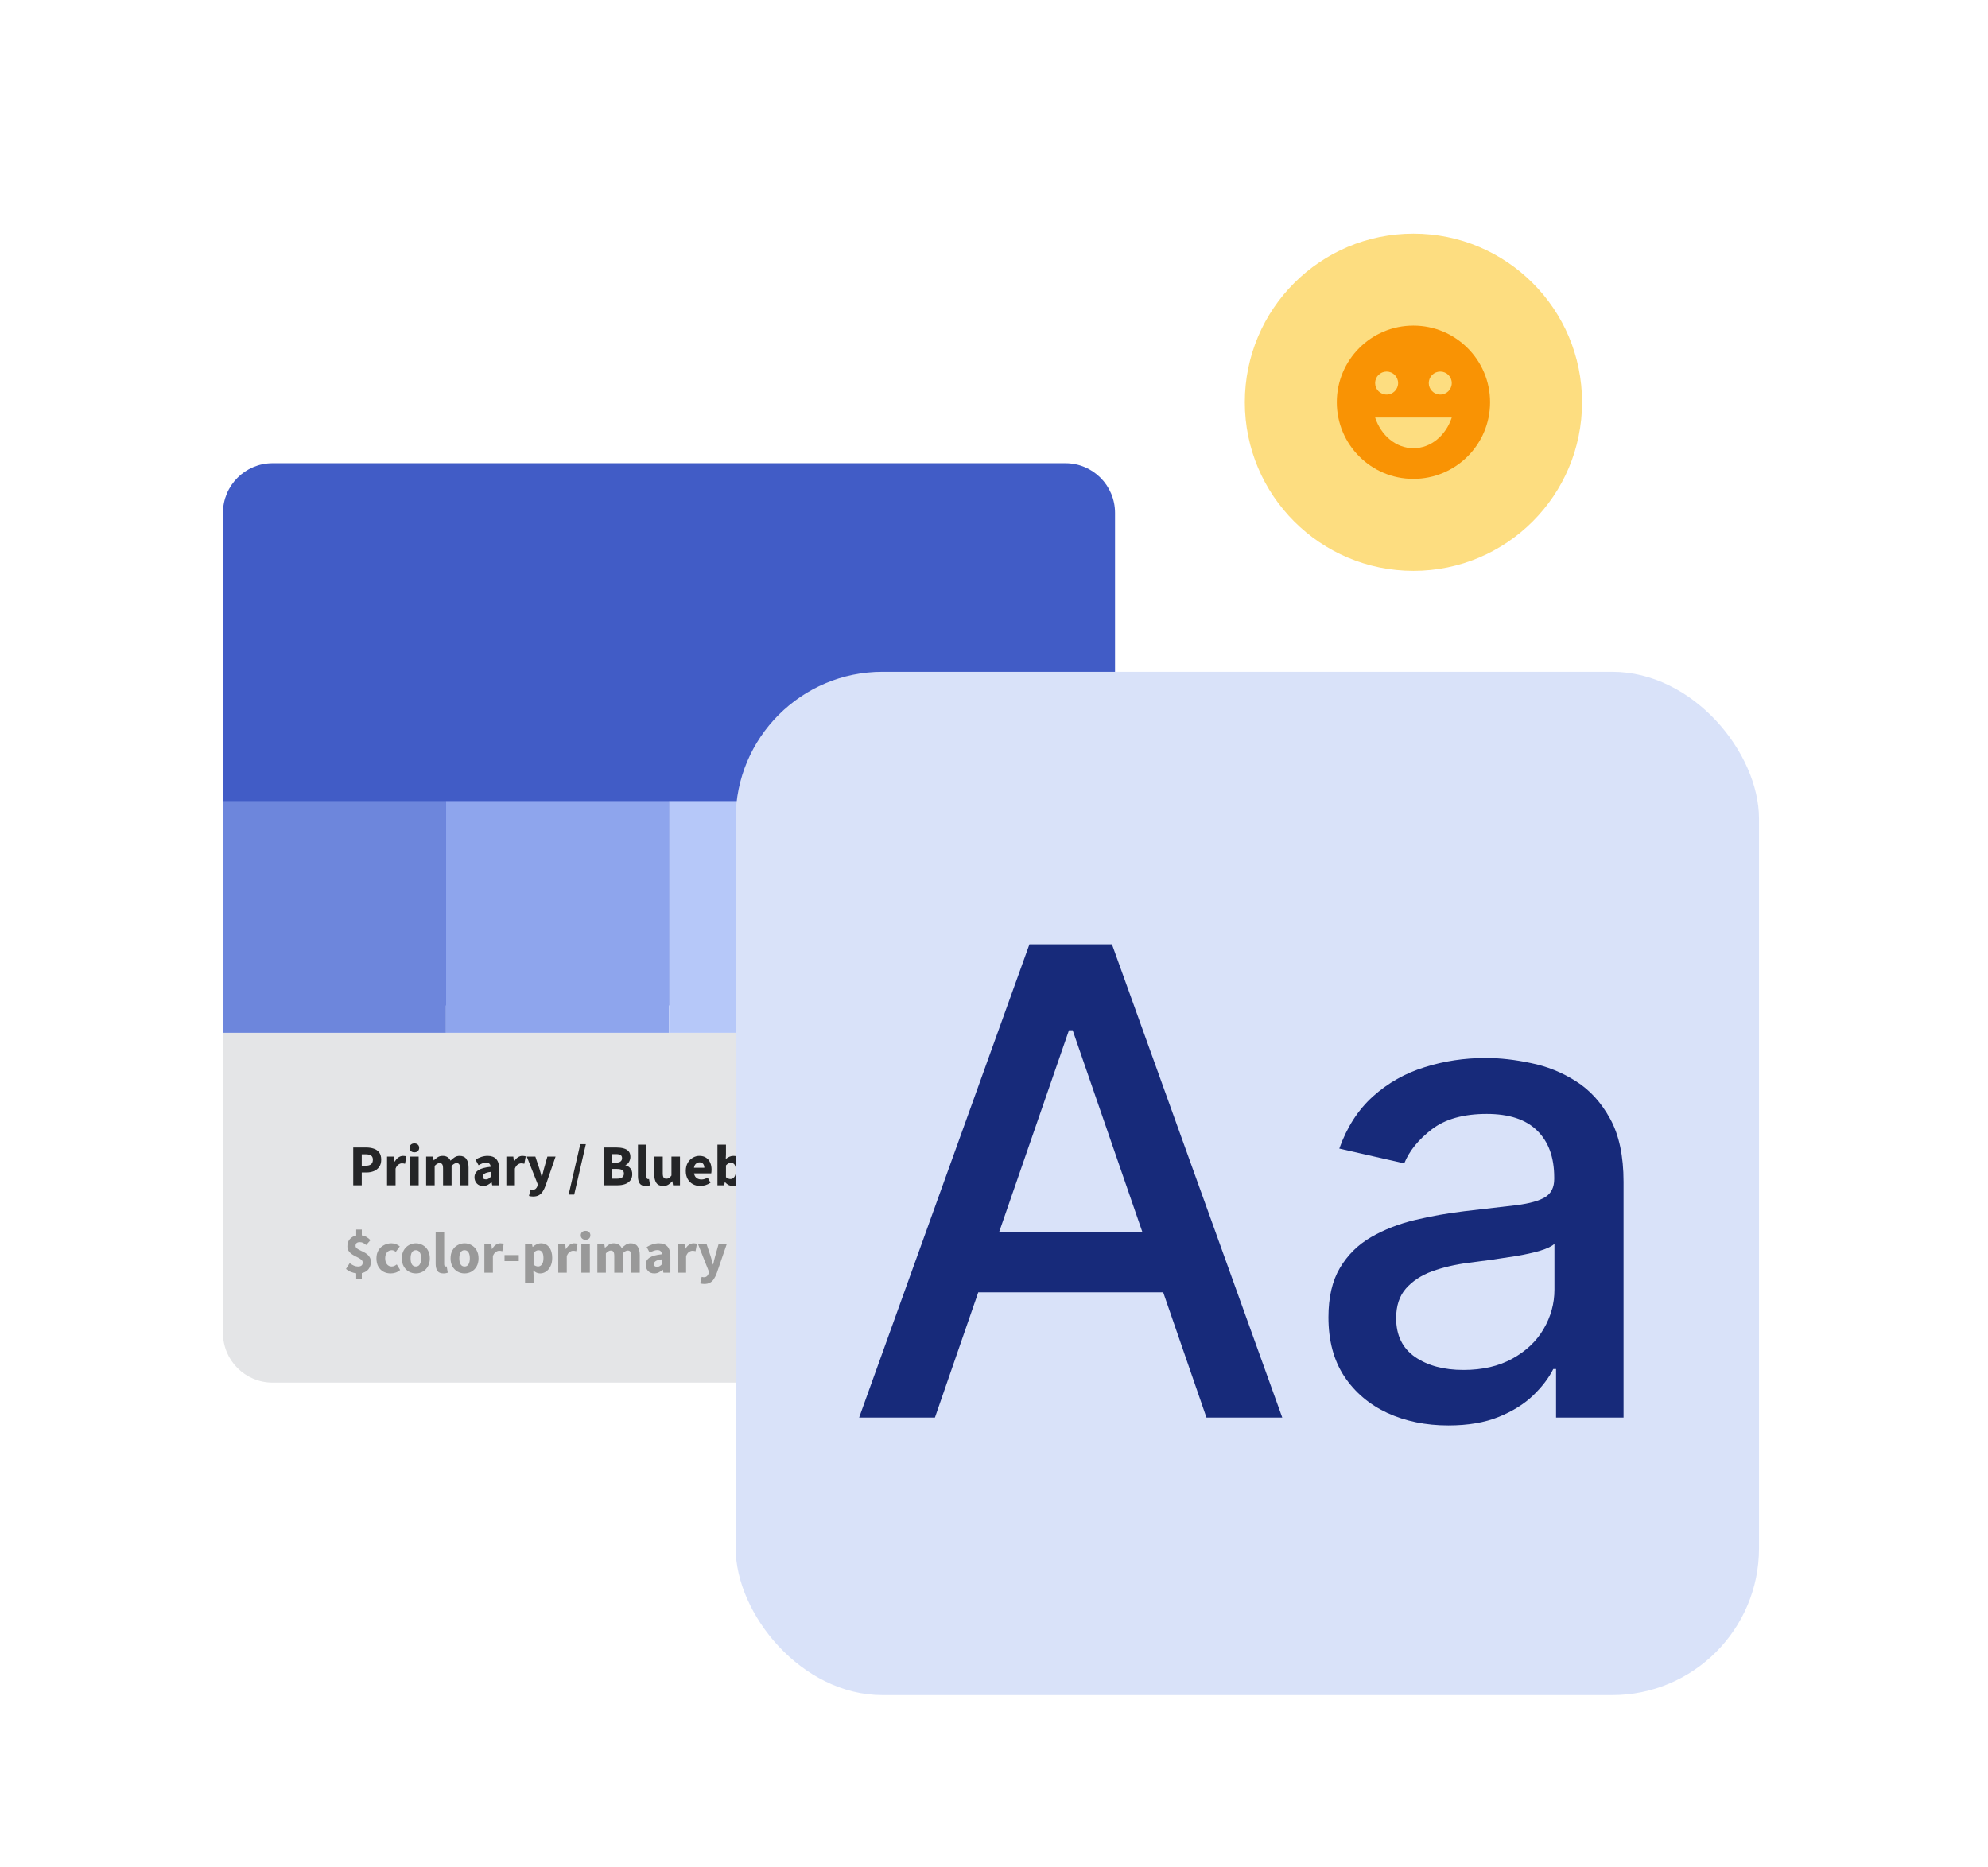 <svg width="214" height="201" viewBox="0 0 214 201" fill="none" xmlns="http://www.w3.org/2000/svg">
<g filter="url(#filter0_dd_10797_56174)">
<g filter="url(#filter1_dd_10797_56174)">
<path d="M24 15.345C24 12.393 26.393 10 29.345 10H114.683C117.636 10 120.029 12.393 120.029 15.345V68.371H24V15.345Z" fill="#415CC6"/>
</g>
<path d="M120.029 125.632C120.029 128.585 117.636 130.978 114.684 130.978L29.345 130.978C26.393 130.978 24 128.585 24 125.632L24 93.319L120.029 93.319L120.029 125.632Z" fill="#E4E5E7"/>
<path d="M38.024 109.734V105.668H39.421C39.72 105.668 39.99 105.709 40.232 105.792C40.477 105.871 40.672 106.007 40.818 106.198C40.963 106.389 41.036 106.649 41.036 106.977C41.036 107.293 40.963 107.553 40.818 107.757C40.672 107.961 40.479 108.112 40.238 108.212C39.997 108.308 39.733 108.356 39.446 108.356H38.941V109.734H38.024ZM38.941 107.626H39.39C39.889 107.626 40.138 107.41 40.138 106.977C40.138 106.765 40.072 106.616 39.938 106.528C39.806 106.441 39.614 106.397 39.365 106.397H38.941V107.626ZM41.664 109.734V106.641H42.413L42.475 107.183H42.5C42.612 106.975 42.747 106.821 42.905 106.722C43.063 106.618 43.221 106.566 43.379 106.566C43.466 106.566 43.539 106.572 43.597 106.584C43.656 106.593 43.706 106.607 43.747 106.628L43.597 107.42C43.543 107.404 43.489 107.391 43.435 107.383C43.385 107.374 43.327 107.37 43.261 107.37C43.144 107.37 43.022 107.414 42.893 107.501C42.768 107.584 42.664 107.73 42.581 107.938V109.734H41.664ZM44.149 109.734V106.641H45.066V109.734H44.149ZM44.604 106.185C44.45 106.185 44.326 106.142 44.23 106.054C44.134 105.967 44.087 105.851 44.087 105.705C44.087 105.56 44.134 105.443 44.23 105.356C44.326 105.269 44.45 105.225 44.604 105.225C44.758 105.225 44.883 105.269 44.978 105.356C45.074 105.443 45.122 105.56 45.122 105.705C45.122 105.851 45.074 105.967 44.978 106.054C44.883 106.142 44.758 106.185 44.604 106.185ZM45.872 109.734V106.641H46.621L46.683 107.04H46.708C46.837 106.911 46.974 106.801 47.12 106.709C47.265 106.614 47.44 106.566 47.644 106.566C47.864 106.566 48.041 106.612 48.174 106.703C48.311 106.79 48.419 106.917 48.498 107.083C48.635 106.942 48.781 106.821 48.934 106.722C49.088 106.618 49.267 106.566 49.471 106.566C49.803 106.566 50.047 106.678 50.2 106.903C50.358 107.123 50.437 107.426 50.437 107.813V109.734H49.521V107.932C49.521 107.707 49.489 107.553 49.427 107.47C49.369 107.387 49.273 107.345 49.14 107.345C48.986 107.345 48.81 107.445 48.61 107.645V109.734H47.693V107.932C47.693 107.707 47.662 107.553 47.6 107.47C47.542 107.387 47.446 107.345 47.313 107.345C47.159 107.345 46.985 107.445 46.789 107.645V109.734H45.872ZM51.999 109.809C51.716 109.809 51.492 109.719 51.326 109.54C51.159 109.358 51.076 109.135 51.076 108.873C51.076 108.549 51.213 108.295 51.488 108.112C51.762 107.929 52.205 107.807 52.816 107.744C52.808 107.607 52.766 107.499 52.691 107.42C52.621 107.337 52.5 107.295 52.33 107.295C52.201 107.295 52.07 107.32 51.937 107.37C51.804 107.42 51.662 107.489 51.513 107.576L51.182 106.971C51.378 106.851 51.586 106.753 51.806 106.678C52.03 106.603 52.263 106.566 52.504 106.566C52.899 106.566 53.203 106.68 53.415 106.909C53.627 107.137 53.733 107.489 53.733 107.963V109.734H52.984L52.922 109.416H52.897C52.768 109.532 52.629 109.628 52.479 109.703C52.334 109.773 52.174 109.809 51.999 109.809ZM52.311 109.098C52.415 109.098 52.504 109.075 52.579 109.029C52.658 108.979 52.737 108.915 52.816 108.836V108.293C52.492 108.335 52.267 108.401 52.143 108.493C52.018 108.58 51.956 108.684 51.956 108.805C51.956 108.904 51.987 108.979 52.049 109.029C52.115 109.075 52.203 109.098 52.311 109.098ZM54.508 109.734V106.641H55.257L55.319 107.183H55.344C55.456 106.975 55.591 106.821 55.749 106.722C55.907 106.618 56.065 106.566 56.223 106.566C56.311 106.566 56.383 106.572 56.441 106.584C56.5 106.593 56.55 106.607 56.591 106.628L56.441 107.42C56.388 107.404 56.334 107.391 56.279 107.383C56.23 107.374 56.171 107.37 56.105 107.37C55.988 107.37 55.866 107.414 55.737 107.501C55.612 107.584 55.508 107.73 55.425 107.938V109.734H54.508ZM57.379 110.944C57.287 110.944 57.206 110.937 57.136 110.925C57.069 110.912 57.005 110.898 56.942 110.881L57.104 110.183C57.133 110.187 57.167 110.193 57.204 110.202C57.242 110.214 57.277 110.22 57.31 110.22C57.464 110.22 57.582 110.183 57.666 110.108C57.749 110.033 57.811 109.935 57.853 109.815L57.896 109.653L56.705 106.641H57.628L58.071 107.969C58.117 108.11 58.158 108.254 58.196 108.399C58.233 108.545 58.273 108.694 58.314 108.848H58.339C58.372 108.703 58.406 108.557 58.439 108.412C58.476 108.262 58.514 108.114 58.551 107.969L58.925 106.641H59.805L58.732 109.765C58.636 110.023 58.53 110.239 58.414 110.414C58.297 110.592 58.156 110.725 57.99 110.813C57.828 110.9 57.624 110.944 57.379 110.944ZM61.212 110.732L62.466 105.306H63.064L61.811 110.732H61.212ZM64.973 109.734V105.668H66.364C66.646 105.668 66.9 105.699 67.124 105.761C67.349 105.819 67.528 105.921 67.661 106.067C67.794 106.212 67.86 106.416 67.86 106.678C67.86 106.857 67.813 107.033 67.717 107.208C67.626 107.379 67.497 107.495 67.33 107.557V107.582C67.538 107.636 67.711 107.742 67.848 107.9C67.989 108.054 68.06 108.266 68.06 108.536C68.06 108.815 67.989 109.042 67.848 109.216C67.707 109.391 67.517 109.522 67.28 109.609C67.043 109.692 66.777 109.734 66.482 109.734H64.973ZM65.89 107.295H66.32C66.544 107.295 66.707 107.252 66.806 107.164C66.91 107.077 66.962 106.961 66.962 106.815C66.962 106.657 66.91 106.545 66.806 106.478C66.703 106.412 66.542 106.379 66.326 106.379H65.89V107.295ZM65.89 109.023H66.407C66.91 109.023 67.162 108.84 67.162 108.474C67.162 108.295 67.1 108.169 66.975 108.094C66.85 108.015 66.661 107.975 66.407 107.975H65.89V109.023ZM69.516 109.809C69.2 109.809 68.98 109.715 68.855 109.528C68.734 109.337 68.674 109.085 68.674 108.773V105.362H69.591V108.811C69.591 108.906 69.607 108.973 69.641 109.01C69.678 109.048 69.716 109.067 69.753 109.067C69.774 109.067 69.79 109.067 69.803 109.067C69.819 109.062 69.84 109.058 69.865 109.054L69.977 109.734C69.927 109.755 69.863 109.771 69.784 109.784C69.709 109.8 69.62 109.809 69.516 109.809ZM71.388 109.809C71.051 109.809 70.806 109.698 70.652 109.478C70.502 109.254 70.427 108.948 70.427 108.561V106.641H71.344V108.443C71.344 108.663 71.375 108.817 71.438 108.904C71.5 108.988 71.598 109.029 71.731 109.029C71.847 109.029 71.945 109.002 72.024 108.948C72.103 108.894 72.188 108.807 72.279 108.686V106.641H73.196V109.734H72.448L72.379 109.304H72.361C72.232 109.457 72.09 109.58 71.936 109.671C71.783 109.763 71.6 109.809 71.388 109.809ZM75.387 109.809C75.092 109.809 74.826 109.744 74.589 109.615C74.352 109.486 74.165 109.301 74.028 109.06C73.891 108.819 73.822 108.528 73.822 108.187C73.822 107.85 73.891 107.562 74.028 107.32C74.169 107.079 74.352 106.894 74.577 106.765C74.801 106.632 75.036 106.566 75.281 106.566C75.576 106.566 75.82 106.632 76.011 106.765C76.206 106.894 76.352 107.071 76.448 107.295C76.547 107.516 76.597 107.767 76.597 108.05C76.597 108.129 76.593 108.208 76.585 108.287C76.576 108.362 76.568 108.418 76.56 108.455H74.708C74.749 108.68 74.843 108.846 74.988 108.954C75.134 109.058 75.308 109.11 75.512 109.11C75.733 109.11 75.955 109.042 76.179 108.904L76.485 109.459C76.327 109.568 76.15 109.653 75.955 109.715C75.76 109.777 75.57 109.809 75.387 109.809ZM74.701 107.85H75.818C75.818 107.68 75.776 107.541 75.693 107.433C75.614 107.32 75.483 107.264 75.3 107.264C75.159 107.264 75.032 107.314 74.92 107.414C74.807 107.51 74.735 107.655 74.701 107.85ZM78.852 109.809C78.715 109.809 78.576 109.775 78.434 109.709C78.297 109.638 78.168 109.536 78.048 109.403H78.023L77.948 109.734H77.231V105.362H78.147V106.435L78.123 106.909C78.243 106.801 78.374 106.718 78.515 106.659C78.657 106.597 78.798 106.566 78.939 106.566C79.189 106.566 79.405 106.63 79.588 106.759C79.771 106.888 79.91 107.071 80.006 107.308C80.106 107.541 80.156 107.815 80.156 108.131C80.156 108.484 80.093 108.788 79.968 109.042C79.844 109.291 79.682 109.482 79.482 109.615C79.287 109.744 79.077 109.809 78.852 109.809ZM78.64 109.06C78.798 109.06 78.933 108.988 79.046 108.842C79.158 108.697 79.214 108.466 79.214 108.15C79.214 107.593 79.035 107.314 78.677 107.314C78.495 107.314 78.318 107.408 78.147 107.595V108.861C78.231 108.936 78.314 108.988 78.397 109.017C78.48 109.046 78.561 109.06 78.64 109.06ZM82.19 109.809C81.895 109.809 81.629 109.744 81.392 109.615C81.155 109.486 80.968 109.301 80.831 109.06C80.693 108.819 80.625 108.528 80.625 108.187C80.625 107.85 80.693 107.562 80.831 107.32C80.972 107.079 81.155 106.894 81.379 106.765C81.604 106.632 81.839 106.566 82.084 106.566C82.379 106.566 82.623 106.632 82.814 106.765C83.009 106.894 83.155 107.071 83.25 107.295C83.35 107.516 83.4 107.767 83.4 108.05C83.4 108.129 83.396 108.208 83.388 108.287C83.379 108.362 83.371 108.418 83.362 108.455H81.51C81.552 108.68 81.645 108.846 81.791 108.954C81.936 109.058 82.111 109.11 82.315 109.11C82.535 109.11 82.758 109.042 82.982 108.904L83.288 109.459C83.13 109.568 82.953 109.653 82.758 109.715C82.562 109.777 82.373 109.809 82.19 109.809ZM81.504 107.85H82.62C82.62 107.68 82.579 107.541 82.496 107.433C82.417 107.32 82.286 107.264 82.103 107.264C81.961 107.264 81.835 107.314 81.722 107.414C81.61 107.51 81.537 107.655 81.504 107.85ZM84.033 109.734V106.641H84.782L84.844 107.183H84.869C84.981 106.975 85.117 106.821 85.274 106.722C85.432 106.618 85.59 106.566 85.748 106.566C85.836 106.566 85.909 106.572 85.967 106.584C86.025 106.593 86.075 106.607 86.116 106.628L85.967 107.42C85.913 107.404 85.859 107.391 85.805 107.383C85.755 107.374 85.696 107.37 85.63 107.37C85.513 107.37 85.391 107.414 85.262 107.501C85.137 107.584 85.033 107.73 84.95 107.938V109.734H84.033ZM86.518 109.734V106.641H87.267L87.329 107.183H87.354C87.466 106.975 87.601 106.821 87.759 106.722C87.917 106.618 88.075 106.566 88.233 106.566C88.32 106.566 88.393 106.572 88.451 106.584C88.51 106.593 88.56 106.607 88.601 106.628L88.451 107.42C88.397 107.404 88.343 107.391 88.289 107.383C88.239 107.374 88.181 107.37 88.115 107.37C87.998 107.37 87.876 107.414 87.747 107.501C87.622 107.584 87.518 107.73 87.435 107.938V109.734H86.518ZM89.389 110.944C89.297 110.944 89.216 110.937 89.145 110.925C89.079 110.912 89.014 110.898 88.952 110.881L89.114 110.183C89.143 110.187 89.177 110.193 89.214 110.202C89.251 110.214 89.287 110.22 89.32 110.22C89.474 110.22 89.592 110.183 89.675 110.108C89.759 110.033 89.821 109.935 89.863 109.815L89.906 109.653L88.715 106.641H89.638L90.081 107.969C90.127 108.11 90.168 108.254 90.206 108.399C90.243 108.545 90.282 108.694 90.324 108.848H90.349C90.382 108.703 90.415 108.557 90.449 108.412C90.486 108.262 90.524 108.114 90.561 107.969L90.935 106.641H91.815L90.742 109.765C90.646 110.023 90.54 110.239 90.424 110.414C90.307 110.592 90.166 110.725 90 110.813C89.838 110.9 89.634 110.944 89.389 110.944Z" fill="#242527"/>
<rect x="24" y="68.371" width="24.007" height="24.949" fill="#6D86DC"/>
<rect x="48.007" y="68.371" width="24.007" height="24.949" fill="#8EA5ED"/>
<rect x="72.014" y="68.371" width="24.007" height="24.949" fill="#B6C8F9"/>
<rect x="96.022" y="68.371" width="24.007" height="24.949" fill="#DAE4FC"/>
<path d="M38.343 119.834V119.211C38.16 119.19 37.967 119.14 37.763 119.061C37.564 118.978 37.391 118.87 37.246 118.737L37.645 118.119C37.803 118.236 37.952 118.325 38.094 118.388C38.239 118.45 38.387 118.481 38.536 118.481C38.873 118.481 39.042 118.338 39.042 118.051C39.042 117.943 39.002 117.851 38.923 117.776C38.844 117.697 38.742 117.625 38.617 117.558C38.493 117.492 38.36 117.423 38.218 117.352C38.077 117.282 37.944 117.201 37.819 117.109C37.695 117.018 37.593 116.907 37.514 116.779C37.435 116.646 37.395 116.485 37.395 116.298C37.395 115.991 37.48 115.737 37.651 115.538C37.821 115.334 38.052 115.203 38.343 115.145V114.502H38.948V115.132C39.148 115.161 39.322 115.222 39.472 115.313C39.622 115.404 39.757 115.515 39.877 115.644L39.416 116.167C39.303 116.063 39.195 115.987 39.092 115.937C38.988 115.883 38.869 115.856 38.736 115.856C38.586 115.856 38.472 115.887 38.393 115.949C38.314 116.012 38.275 116.113 38.275 116.255C38.275 116.355 38.314 116.44 38.393 116.51C38.472 116.577 38.574 116.641 38.699 116.704C38.823 116.766 38.956 116.831 39.098 116.897C39.239 116.964 39.372 117.045 39.497 117.14C39.622 117.236 39.724 117.352 39.802 117.49C39.881 117.623 39.921 117.789 39.921 117.988C39.921 118.288 39.838 118.546 39.672 118.762C39.509 118.974 39.268 119.115 38.948 119.186V119.834H38.343ZM42.05 119.223C41.763 119.223 41.503 119.161 41.27 119.036C41.041 118.907 40.858 118.722 40.721 118.481C40.588 118.236 40.522 117.943 40.522 117.602C40.522 117.257 40.596 116.964 40.746 116.722C40.896 116.481 41.093 116.298 41.339 116.174C41.584 116.045 41.848 115.98 42.131 115.98C42.322 115.98 42.49 116.012 42.636 116.074C42.785 116.136 42.919 116.215 43.035 116.311L42.605 116.903C42.459 116.783 42.32 116.722 42.187 116.722C41.966 116.722 41.79 116.801 41.657 116.959C41.528 117.117 41.463 117.332 41.463 117.602C41.463 117.868 41.528 118.082 41.657 118.244C41.79 118.402 41.956 118.481 42.156 118.481C42.255 118.481 42.353 118.46 42.449 118.419C42.544 118.373 42.632 118.319 42.711 118.257L43.072 118.855C42.919 118.988 42.752 119.084 42.573 119.142C42.395 119.196 42.22 119.223 42.05 119.223ZM44.765 119.223C44.503 119.223 44.256 119.161 44.023 119.036C43.794 118.907 43.609 118.722 43.468 118.481C43.327 118.236 43.256 117.943 43.256 117.602C43.256 117.257 43.327 116.964 43.468 116.722C43.609 116.481 43.794 116.298 44.023 116.174C44.256 116.045 44.503 115.98 44.765 115.98C45.027 115.98 45.273 116.045 45.501 116.174C45.73 116.298 45.915 116.481 46.056 116.722C46.198 116.964 46.268 117.257 46.268 117.602C46.268 117.943 46.198 118.236 46.056 118.481C45.915 118.722 45.73 118.907 45.501 119.036C45.273 119.161 45.027 119.223 44.765 119.223ZM44.765 118.481C44.952 118.481 45.094 118.402 45.189 118.244C45.285 118.082 45.333 117.868 45.333 117.602C45.333 117.332 45.285 117.117 45.189 116.959C45.094 116.801 44.952 116.722 44.765 116.722C44.574 116.722 44.431 116.801 44.335 116.959C44.243 117.117 44.198 117.332 44.198 117.602C44.198 117.868 44.243 118.082 44.335 118.244C44.431 118.402 44.574 118.481 44.765 118.481ZM47.738 119.223C47.422 119.223 47.202 119.13 47.077 118.943C46.956 118.751 46.896 118.5 46.896 118.188V114.777H47.813V118.225C47.813 118.321 47.83 118.388 47.863 118.425C47.9 118.462 47.938 118.481 47.975 118.481C47.996 118.481 48.013 118.481 48.025 118.481C48.042 118.477 48.062 118.473 48.087 118.469L48.2 119.148C48.15 119.169 48.085 119.186 48.006 119.198C47.931 119.215 47.842 119.223 47.738 119.223ZM50.009 119.223C49.747 119.223 49.5 119.161 49.267 119.036C49.038 118.907 48.853 118.722 48.712 118.481C48.57 118.236 48.5 117.943 48.5 117.602C48.5 117.257 48.57 116.964 48.712 116.722C48.853 116.481 49.038 116.298 49.267 116.174C49.5 116.045 49.747 115.98 50.009 115.98C50.271 115.98 50.516 116.045 50.745 116.174C50.974 116.298 51.158 116.481 51.3 116.722C51.441 116.964 51.512 117.257 51.512 117.602C51.512 117.943 51.441 118.236 51.3 118.481C51.158 118.722 50.974 118.907 50.745 119.036C50.516 119.161 50.271 119.223 50.009 119.223ZM50.009 118.481C50.196 118.481 50.337 118.402 50.433 118.244C50.529 118.082 50.576 117.868 50.576 117.602C50.576 117.332 50.529 117.117 50.433 116.959C50.337 116.801 50.196 116.722 50.009 116.722C49.818 116.722 49.674 116.801 49.579 116.959C49.487 117.117 49.441 117.332 49.441 117.602C49.441 117.868 49.487 118.082 49.579 118.244C49.674 118.402 49.818 118.481 50.009 118.481ZM52.14 119.148V116.055H52.888L52.95 116.598H52.975C53.088 116.39 53.223 116.236 53.381 116.136C53.539 116.032 53.697 115.98 53.855 115.98C53.942 115.98 54.015 115.987 54.073 115.999C54.131 116.007 54.181 116.022 54.223 116.043L54.073 116.835C54.019 116.818 53.965 116.806 53.911 116.797C53.861 116.789 53.803 116.785 53.736 116.785C53.62 116.785 53.497 116.828 53.368 116.916C53.244 116.999 53.14 117.144 53.056 117.352V119.148H52.14ZM54.311 117.895V117.246H55.845V117.895H54.311ZM56.519 120.296V116.055H57.267L57.329 116.361H57.354C57.475 116.253 57.61 116.163 57.76 116.093C57.913 116.018 58.072 115.98 58.234 115.98C58.608 115.98 58.903 116.124 59.119 116.411C59.335 116.693 59.444 117.074 59.444 117.552C59.444 117.905 59.381 118.207 59.256 118.456C59.132 118.706 58.969 118.897 58.77 119.03C58.575 119.159 58.365 119.223 58.14 119.223C58.007 119.223 57.878 119.196 57.753 119.142C57.629 119.084 57.512 119.003 57.404 118.899L57.435 119.392V120.296H56.519ZM57.928 118.475C58.086 118.475 58.221 118.402 58.333 118.257C58.446 118.111 58.502 117.88 58.502 117.564C58.502 117.007 58.323 116.729 57.965 116.729C57.787 116.729 57.61 116.822 57.435 117.009V118.275C57.519 118.35 57.602 118.402 57.685 118.431C57.768 118.46 57.849 118.475 57.928 118.475ZM60.094 119.148V116.055H60.842L60.904 116.598H60.929C61.041 116.39 61.177 116.236 61.335 116.136C61.493 116.032 61.651 115.98 61.809 115.98C61.896 115.98 61.969 115.987 62.027 115.999C62.085 116.007 62.135 116.022 62.176 116.043L62.027 116.835C61.973 116.818 61.919 116.806 61.865 116.797C61.815 116.789 61.757 116.785 61.69 116.785C61.574 116.785 61.451 116.828 61.322 116.916C61.197 116.999 61.093 117.144 61.01 117.352V119.148H60.094ZM62.578 119.148V116.055H63.495V119.148H62.578ZM63.034 115.6C62.88 115.6 62.755 115.556 62.659 115.469C62.564 115.382 62.516 115.265 62.516 115.12C62.516 114.974 62.564 114.858 62.659 114.77C62.755 114.683 62.88 114.64 63.034 114.64C63.187 114.64 63.312 114.683 63.408 114.77C63.503 114.858 63.551 114.974 63.551 115.12C63.551 115.265 63.503 115.382 63.408 115.469C63.312 115.556 63.187 115.6 63.034 115.6ZM64.302 119.148V116.055H65.05L65.113 116.454H65.138C65.266 116.325 65.404 116.215 65.549 116.124C65.695 116.028 65.869 115.98 66.073 115.98C66.293 115.98 66.47 116.026 66.603 116.118C66.74 116.205 66.848 116.332 66.927 116.498C67.065 116.357 67.21 116.236 67.364 116.136C67.518 116.032 67.697 115.98 67.9 115.98C68.233 115.98 68.476 116.093 68.63 116.317C68.788 116.537 68.867 116.841 68.867 117.228V119.148H67.95V117.346C67.95 117.122 67.919 116.968 67.857 116.885C67.798 116.801 67.703 116.76 67.57 116.76C67.416 116.76 67.239 116.86 67.04 117.059V119.148H66.123V117.346C66.123 117.122 66.092 116.968 66.029 116.885C65.971 116.801 65.876 116.76 65.743 116.76C65.589 116.76 65.414 116.86 65.219 117.059V119.148H64.302ZM70.429 119.223C70.146 119.223 69.921 119.134 69.755 118.955C69.589 118.772 69.506 118.55 69.506 118.288C69.506 117.963 69.643 117.71 69.917 117.527C70.192 117.344 70.634 117.221 71.246 117.159C71.237 117.022 71.196 116.914 71.121 116.835C71.05 116.752 70.93 116.71 70.759 116.71C70.63 116.71 70.499 116.735 70.366 116.785C70.233 116.835 70.092 116.903 69.942 116.991L69.612 116.386C69.807 116.265 70.015 116.167 70.235 116.093C70.46 116.018 70.693 115.98 70.934 115.98C71.329 115.98 71.632 116.095 71.844 116.323C72.056 116.552 72.162 116.903 72.162 117.377V119.148H71.414L71.352 118.83H71.327C71.198 118.947 71.058 119.042 70.909 119.117C70.763 119.188 70.603 119.223 70.429 119.223ZM70.74 118.512C70.844 118.512 70.934 118.489 71.009 118.444C71.088 118.394 71.166 118.329 71.246 118.25V117.708C70.921 117.749 70.697 117.816 70.572 117.907C70.447 117.995 70.385 118.099 70.385 118.219C70.385 118.319 70.416 118.394 70.478 118.444C70.545 118.489 70.632 118.512 70.74 118.512ZM72.938 119.148V116.055H73.686L73.749 116.598H73.773C73.886 116.39 74.021 116.236 74.179 116.136C74.337 116.032 74.495 115.98 74.653 115.98C74.74 115.98 74.813 115.987 74.871 115.999C74.929 116.007 74.979 116.022 75.021 116.043L74.871 116.835C74.817 116.818 74.763 116.806 74.709 116.797C74.659 116.789 74.601 116.785 74.534 116.785C74.418 116.785 74.295 116.828 74.166 116.916C74.042 116.999 73.938 117.144 73.855 117.352V119.148H72.938ZM75.808 120.358C75.717 120.358 75.636 120.352 75.565 120.34C75.498 120.327 75.434 120.312 75.372 120.296L75.534 119.597C75.563 119.602 75.596 119.608 75.633 119.616C75.671 119.629 75.706 119.635 75.74 119.635C75.893 119.635 76.012 119.597 76.095 119.523C76.178 119.448 76.24 119.35 76.282 119.229L76.326 119.067L75.135 116.055H76.058L76.5 117.383C76.546 117.525 76.588 117.668 76.625 117.814C76.662 117.959 76.702 118.109 76.744 118.263H76.769C76.802 118.117 76.835 117.972 76.868 117.826C76.906 117.677 76.943 117.529 76.981 117.383L77.355 116.055H78.234L77.161 119.18C77.066 119.437 76.96 119.654 76.843 119.828C76.727 120.007 76.586 120.14 76.419 120.227C76.257 120.315 76.053 120.358 75.808 120.358Z" fill="#999999"/>
</g>
<g filter="url(#filter2_dd_10797_56174)">
<rect x="79.192" y="50.324" width="110.158" height="110.158" rx="15.807" fill="#D9E2F9"/>
<path d="M100.641 130.604H92.481L110.815 79.656H119.697L138.031 130.604H129.871L115.467 88.91H115.069L100.641 130.604ZM102.009 110.653H128.478V117.121H102.009V110.653ZM155.911 131.45C153.49 131.45 151.301 131.002 149.344 130.107C147.387 129.195 145.836 127.876 144.692 126.151C143.564 124.427 143 122.312 143 119.808C143 117.652 143.415 115.877 144.244 114.484C145.073 113.091 146.193 111.988 147.602 111.175C149.012 110.363 150.588 109.749 152.329 109.335C154.07 108.92 155.845 108.605 157.653 108.389C159.941 108.124 161.799 107.908 163.225 107.742C164.651 107.56 165.688 107.27 166.335 106.872C166.981 106.474 167.305 105.827 167.305 104.931V104.757C167.305 102.585 166.691 100.901 165.464 99.707C164.253 98.513 162.446 97.916 160.041 97.916C157.537 97.916 155.563 98.472 154.12 99.583C152.694 100.677 151.707 101.896 151.16 103.24L144.169 101.648C144.999 99.326 146.209 97.452 147.801 96.025C149.41 94.582 151.259 93.538 153.349 92.891C155.439 92.228 157.636 91.896 159.941 91.896C161.467 91.896 163.084 92.078 164.792 92.443C166.517 92.791 168.126 93.438 169.618 94.383C171.128 95.329 172.363 96.68 173.325 98.438C174.287 100.18 174.768 102.444 174.768 105.23V130.604H167.504V125.38H167.205C166.724 126.342 166.003 127.287 165.041 128.216C164.079 129.145 162.844 129.916 161.334 130.53C159.825 131.143 158.017 131.45 155.911 131.45ZM157.528 125.48C159.585 125.48 161.343 125.073 162.802 124.261C164.278 123.448 165.398 122.387 166.161 121.076C166.94 119.75 167.33 118.332 167.33 116.823V111.897C167.064 112.162 166.55 112.411 165.787 112.643C165.041 112.859 164.187 113.05 163.225 113.215C162.263 113.365 161.326 113.506 160.414 113.638C159.502 113.754 158.739 113.854 158.125 113.937C156.682 114.119 155.364 114.426 154.17 114.857C152.992 115.288 152.047 115.91 151.334 116.723C150.637 117.519 150.289 118.58 150.289 119.907C150.289 121.748 150.969 123.141 152.329 124.087C153.689 125.015 155.422 125.48 157.528 125.48Z" fill="#172A7A"/>
</g>
<g filter="url(#filter3_dd_10797_56174)">
<path d="M134 25.151C134 15.127 142.127 7 152.151 7V7C162.176 7 170.302 15.127 170.302 25.151V25.151C170.302 35.176 162.176 43.302 152.151 43.302V43.302C142.127 43.302 134 35.176 134 25.151V25.151Z" fill="#FDDD80"/>
<g clip-path="url(#clip0_10797_56174)">
<path d="M152.143 16.901C147.589 16.901 143.901 20.597 143.901 25.151C143.901 29.705 147.589 33.402 152.143 33.402C156.705 33.402 160.402 29.705 160.402 25.151C160.402 20.597 156.705 16.901 152.143 16.901ZM149.263 21.851C149.948 21.851 150.501 22.404 150.501 23.088C150.501 23.773 149.948 24.326 149.263 24.326C148.579 24.326 148.026 23.773 148.026 23.088C148.026 22.404 148.579 21.851 149.263 21.851ZM152.151 30.101C150.27 30.101 148.669 28.732 148.026 26.801H156.276C155.633 28.732 154.032 30.101 152.151 30.101ZM155.039 24.326C154.354 24.326 153.801 23.773 153.801 23.088C153.801 22.404 154.354 21.851 155.039 21.851C155.724 21.851 156.276 22.404 156.276 23.088C156.276 23.773 155.724 24.326 155.039 24.326Z" fill="#F99304"/>
</g>
</g>
<defs>
<filter id="filter0_dd_10797_56174" x="4.511" y="3.504" width="135.007" height="159.956" filterUnits="userSpaceOnUse" color-interpolation-filters="sRGB">
<feFlood flood-opacity="0" result="BackgroundImageFix"/>
<feColorMatrix in="SourceAlpha" type="matrix" values="0 0 0 0 0 0 0 0 0 0 0 0 0 0 0 0 0 0 127 0" result="hardAlpha"/>
<feOffset dy="4.872"/>
<feGaussianBlur stdDeviation="4.872"/>
<feColorMatrix type="matrix" values="0 0 0 0 0.557 0 0 0 0 0.647 0 0 0 0 0.929 0 0 0 0.14 0"/>
<feBlend mode="multiply" in2="BackgroundImageFix" result="effect1_dropShadow_10797_56174"/>
<feColorMatrix in="SourceAlpha" type="matrix" values="0 0 0 0 0 0 0 0 0 0 0 0 0 0 0 0 0 0 127 0" result="hardAlpha"/>
<feOffset dy="12.993"/>
<feGaussianBlur stdDeviation="9.745"/>
<feColorMatrix type="matrix" values="0 0 0 0 0.557 0 0 0 0 0.647 0 0 0 0 0.929 0 0 0 0.08 0"/>
<feBlend mode="multiply" in2="effect1_dropShadow_10797_56174" result="effect2_dropShadow_10797_56174"/>
<feBlend mode="normal" in="SourceGraphic" in2="effect2_dropShadow_10797_56174" result="shape"/>
</filter>
<filter id="filter1_dd_10797_56174" x="0" y="2" width="144.029" height="106.371" filterUnits="userSpaceOnUse" color-interpolation-filters="sRGB">
<feFlood flood-opacity="0" result="BackgroundImageFix"/>
<feColorMatrix in="SourceAlpha" type="matrix" values="0 0 0 0 0 0 0 0 0 0 0 0 0 0 0 0 0 0 127 0" result="hardAlpha"/>
<feOffset dy="6"/>
<feGaussianBlur stdDeviation="6"/>
<feColorMatrix type="matrix" values="0 0 0 0 0.557 0 0 0 0 0.647 0 0 0 0 0.929 0 0 0 0.14 0"/>
<feBlend mode="multiply" in2="BackgroundImageFix" result="effect1_dropShadow_10797_56174"/>
<feColorMatrix in="SourceAlpha" type="matrix" values="0 0 0 0 0 0 0 0 0 0 0 0 0 0 0 0 0 0 127 0" result="hardAlpha"/>
<feOffset dy="16"/>
<feGaussianBlur stdDeviation="12"/>
<feColorMatrix type="matrix" values="0 0 0 0 0.557 0 0 0 0 0.647 0 0 0 0 0.929 0 0 0 0.08 0"/>
<feBlend mode="multiply" in2="effect1_dropShadow_10797_56174" result="effect2_dropShadow_10797_56174"/>
<feBlend mode="normal" in="SourceGraphic" in2="effect2_dropShadow_10797_56174" result="shape"/>
</filter>
<filter id="filter2_dd_10797_56174" x="55.192" y="42.324" width="158.158" height="158.158" filterUnits="userSpaceOnUse" color-interpolation-filters="sRGB">
<feFlood flood-opacity="0" result="BackgroundImageFix"/>
<feColorMatrix in="SourceAlpha" type="matrix" values="0 0 0 0 0 0 0 0 0 0 0 0 0 0 0 0 0 0 127 0" result="hardAlpha"/>
<feOffset dy="6"/>
<feGaussianBlur stdDeviation="6"/>
<feColorMatrix type="matrix" values="0 0 0 0 0.557 0 0 0 0 0.647 0 0 0 0 0.929 0 0 0 0.14 0"/>
<feBlend mode="multiply" in2="BackgroundImageFix" result="effect1_dropShadow_10797_56174"/>
<feColorMatrix in="SourceAlpha" type="matrix" values="0 0 0 0 0 0 0 0 0 0 0 0 0 0 0 0 0 0 127 0" result="hardAlpha"/>
<feOffset dy="16"/>
<feGaussianBlur stdDeviation="12"/>
<feColorMatrix type="matrix" values="0 0 0 0 0.557 0 0 0 0 0.647 0 0 0 0 0.929 0 0 0 0.08 0"/>
<feBlend mode="multiply" in2="effect1_dropShadow_10797_56174" result="effect2_dropShadow_10797_56174"/>
<feBlend mode="normal" in="SourceGraphic" in2="effect2_dropShadow_10797_56174" result="shape"/>
</filter>
<filter id="filter3_dd_10797_56174" x="114.199" y="0.4" width="75.904" height="75.904" filterUnits="userSpaceOnUse" color-interpolation-filters="sRGB">
<feFlood flood-opacity="0" result="BackgroundImageFix"/>
<feColorMatrix in="SourceAlpha" type="matrix" values="0 0 0 0 0 0 0 0 0 0 0 0 0 0 0 0 0 0 127 0" result="hardAlpha"/>
<feOffset dy="4.95"/>
<feGaussianBlur stdDeviation="4.95"/>
<feColorMatrix type="matrix" values="0 0 0 0 0.557 0 0 0 0 0.647 0 0 0 0 0.929 0 0 0 0.14 0"/>
<feBlend mode="multiply" in2="BackgroundImageFix" result="effect1_dropShadow_10797_56174"/>
<feColorMatrix in="SourceAlpha" type="matrix" values="0 0 0 0 0 0 0 0 0 0 0 0 0 0 0 0 0 0 127 0" result="hardAlpha"/>
<feOffset dy="13.201"/>
<feGaussianBlur stdDeviation="9.901"/>
<feColorMatrix type="matrix" values="0 0 0 0 0.557 0 0 0 0 0.647 0 0 0 0 0.929 0 0 0 0.08 0"/>
<feBlend mode="multiply" in2="effect1_dropShadow_10797_56174" result="effect2_dropShadow_10797_56174"/>
<feBlend mode="normal" in="SourceGraphic" in2="effect2_dropShadow_10797_56174" result="shape"/>
</filter>
<clipPath id="clip0_10797_56174">
<rect width="19.801" height="19.801" fill="white" transform="translate(142.25 15.251)"/>
</clipPath>
</defs>
</svg>
